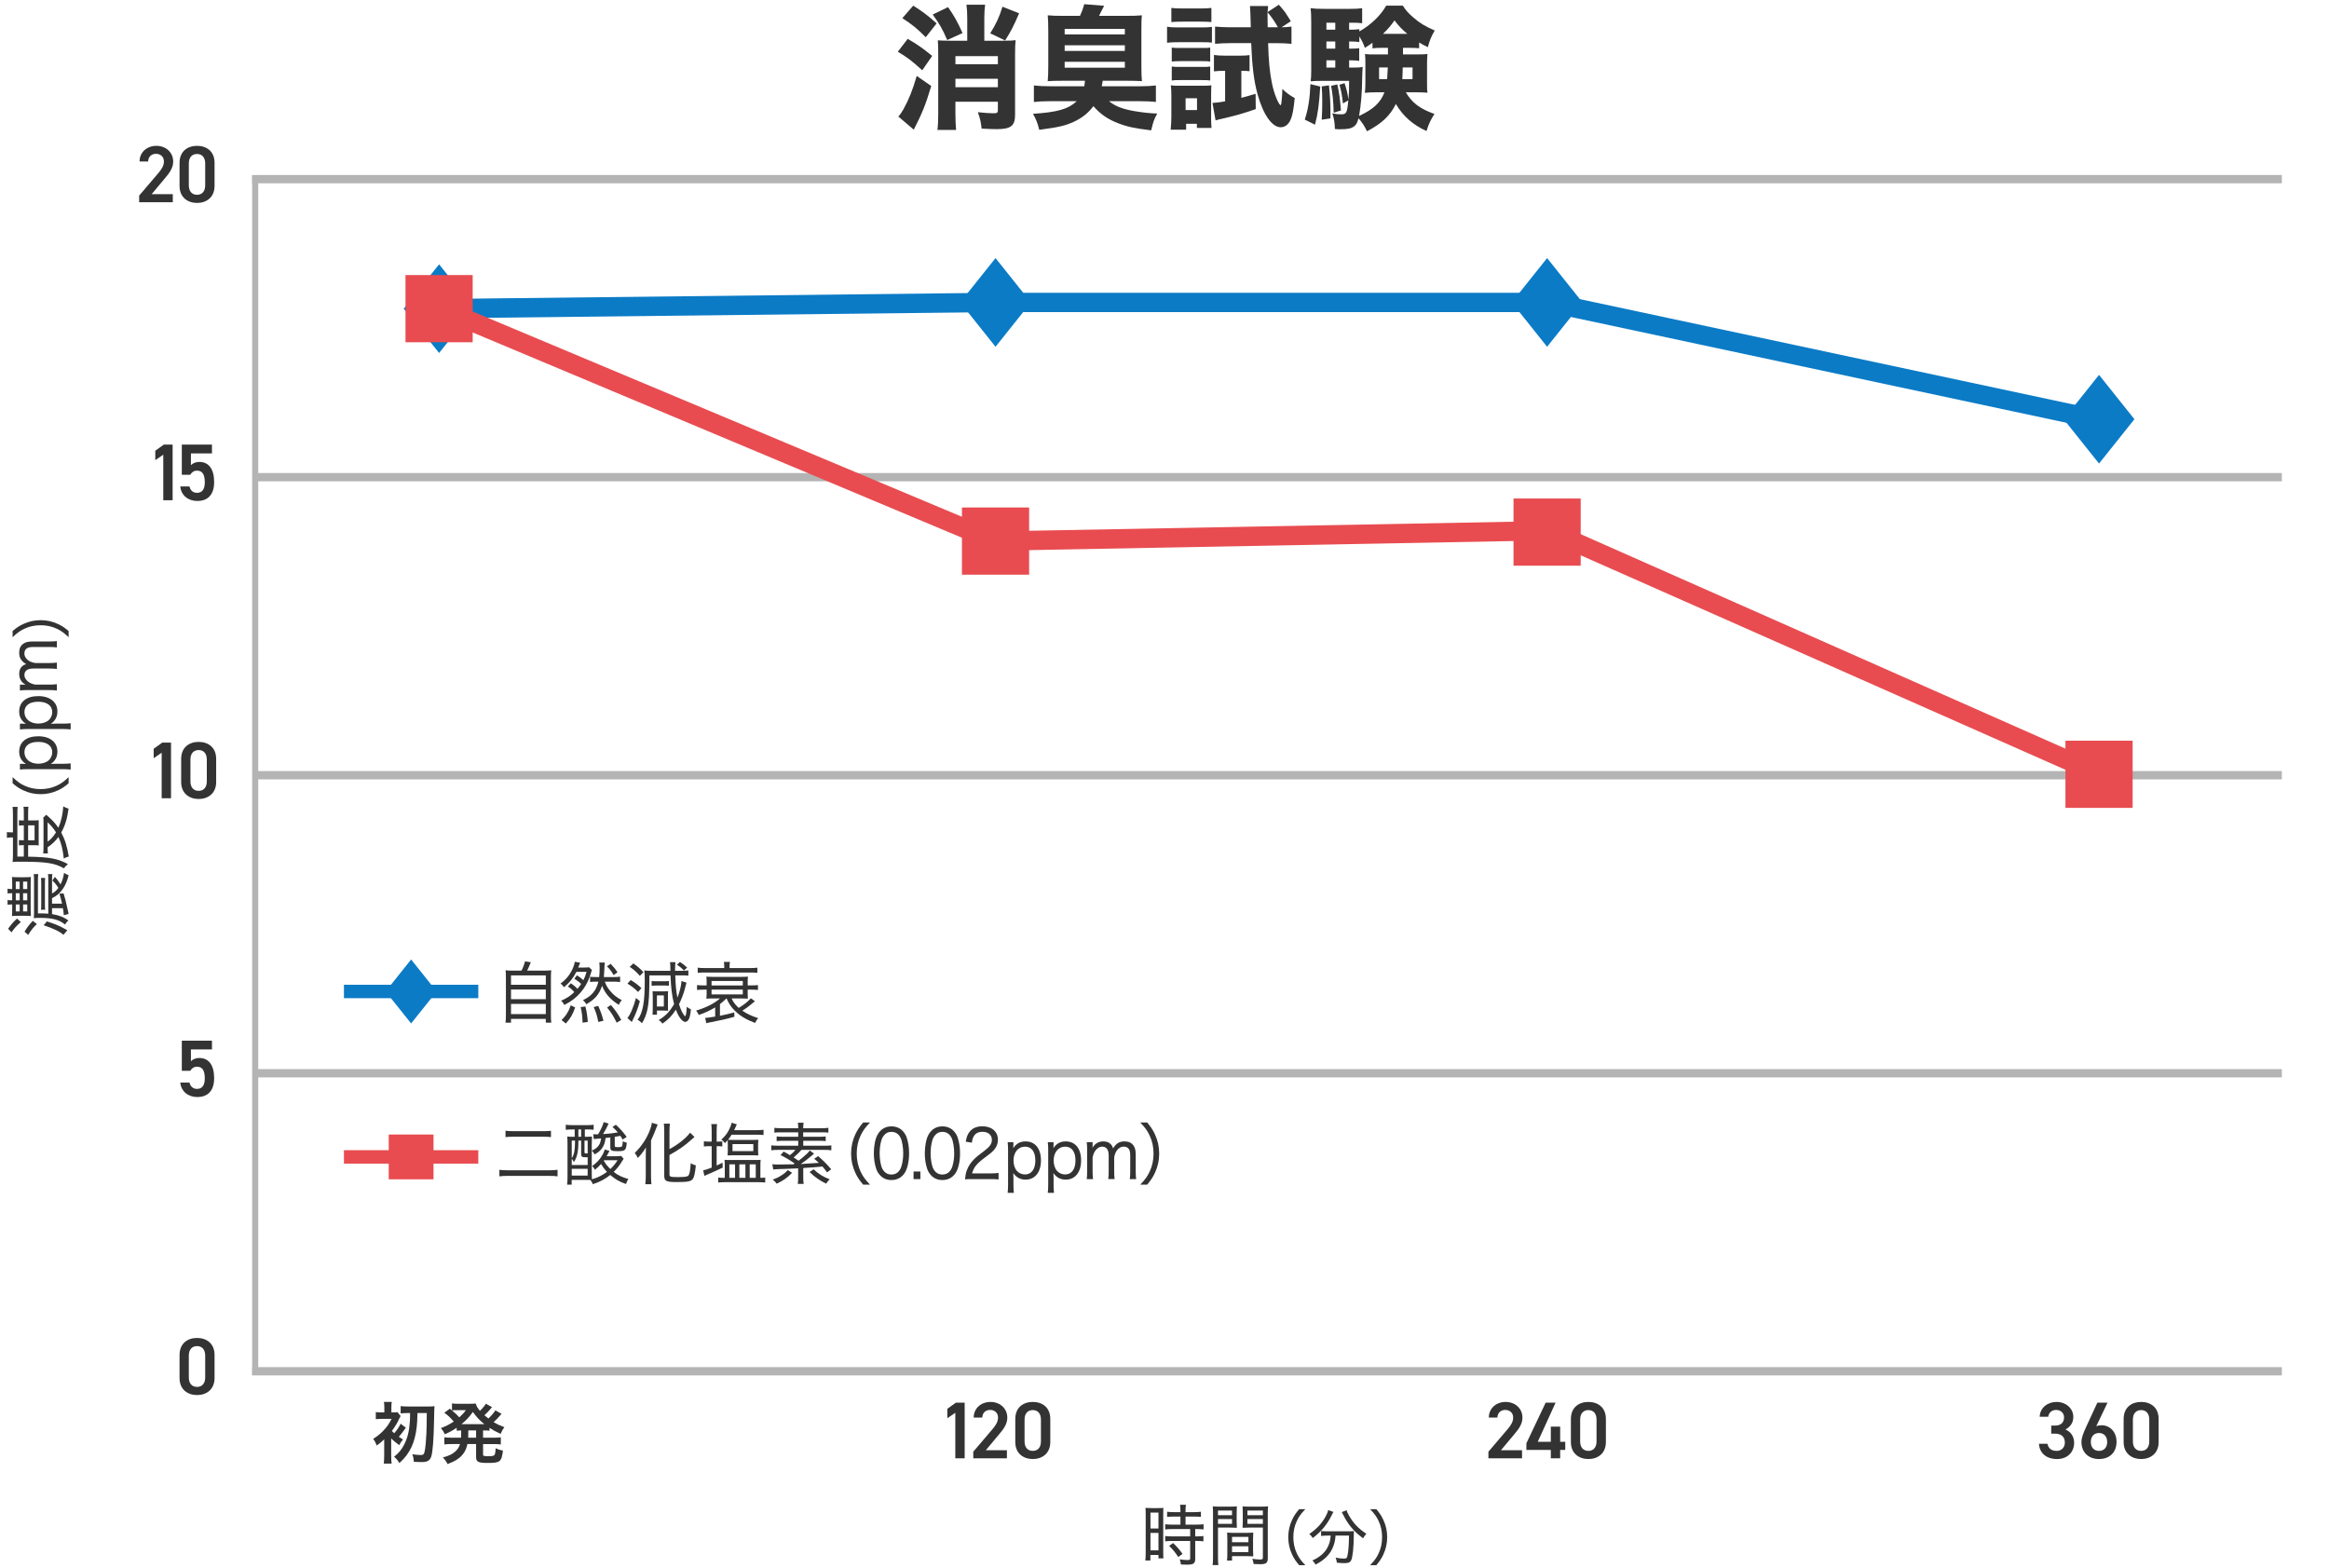 <svg xmlns="http://www.w3.org/2000/svg" viewBox="0 0 520 350"><defs><style> .d, .e { stroke-width: 3px; } .d, .e, .f, .g, .h, .i, .j, .k { fill: none; stroke-miterlimit: 10; } .d, .j { stroke: #e84c50; } .e, .k { stroke: #0b7bc6; } .l { fill: #fff; } .m { fill: #e84c50; } .n { fill: #333; } .o { fill: #0b7bc6; } .f { stroke-width: 1.851px; } .f, .g, .h, .i { stroke: #b5b4b4; } .g { stroke-width: 1.851px; } .h { stroke-width: 1.849px; } .i { stroke-width: 1.364px; } .j, .k { stroke-width: 4.314px; } </style></defs><g data-name="レイヤー 4" id="b"><rect height="350" width="520" class="l"/></g><g data-name="レイヤー 5" id="c"><line y2="306.145" x2="509.476" y1="306.145" x1="56.311" class="f"/><line y2="239.609" x2="509.476" y1="239.609" x1="56.978" class="h"/><line y2="173.071" x2="509.476" y1="173.071" x1="56.978" class="h"/><line y2="106.533" x2="509.476" y1="106.533" x1="56.978" class="h"/><line y2="39.996" x2="509.476" y1="39.996" x1="56.311" class="g"/><line y2="39.14" x2="56.978" y1="306.984" x1="56.978" class="i"/><g><path d="m202.67,8.67c2.16,1.26,3.27,2.04,5.46,3.81l-2.22,3.21c-2.34-2.13-3.42-2.94-5.46-4.14l2.22-2.88Zm5.25,10.53c-1.23,4.08-1.95,5.94-3.9,9.75l-3.449-2.94c.45-.48.75-.93,1.14-1.62,1.23-2.22,2.04-4.26,2.97-7.44l3.24,2.25Zm-4.02-17.939c2.13,1.35,3.149,2.1,5.22,3.96l-2.431,3.09c-1.859-1.89-3.09-2.88-5.22-4.26l2.431-2.79Zm7.77.33c1.38,1.95,2.13,3.33,3.239,5.79l-3.42,1.56c-1.109-2.55-1.68-3.54-3.239-5.7l3.42-1.65Zm4.29,2.49c0-1.29-.061-2.16-.181-3.03h4.17c-.12.87-.18,1.74-.18,3v5.04h4.17c1.56,0,2.159-.03,2.819-.12-.09.72-.12,1.71-.12,3.24v13.439c0,2.43-.93,3.18-4.05,3.18-.779,0-1.859-.03-3.42-.12-.149-1.41-.329-2.22-.84-3.66,1.351.15,2.73.24,3.42.24.87,0,1.05-.12,1.05-.66v-1.92h-9.479v2.73c0,1.38.061,2.58.15,3.57h-4.17c.12-.9.18-1.98.18-3.54v-13.529c0-1.44-.029-2.25-.09-2.94.72.06,1.38.09,2.79.09h3.78v-5.01Zm6.839,8.459h-9.479v1.8h9.479v-1.8Zm-9.479,6.93h9.479v-1.89h-9.479v1.89Zm14.22-16.5c-1.23,2.85-1.83,4.02-3.12,6.06l-3.33-1.59c1.38-2.22,2.07-3.75,2.73-5.939l3.72,1.47Z" class="n"/><path d="m237.2,18.03c-1.62,0-2.4.03-3.271.09.09-1.02.12-1.89.12-3.51v-7.649c0-1.65-.03-2.52-.12-3.54.99.09,1.95.12,3.66.12h3.54c.479-1.05.66-1.53.96-2.61l4.439.36-.33.63q-.06.12-.479.93-.18.39-.33.69h5.85c1.74,0,2.7-.03,3.72-.12-.119.99-.119,1.8-.119,3.54v7.649c0,1.68.029,2.55.119,3.51-.869-.06-1.739-.09-3.329-.09h-5.431c-.06.42-.06.48-.21,1.23h8.311c1.71,0,2.789-.06,3.779-.18v3.69c-.899-.12-2.189-.18-3.779-.18h-6.69c1.38,1.11,2.88,1.71,5.49,2.19,1.68.3,3.779.54,5.279.57-.75,1.38-.87,1.74-1.35,3.75-3.75-.45-5.399-.81-7.47-1.62-2.25-.87-3.93-2.04-5.43-3.78-1.141,1.53-2.55,2.64-4.351,3.479-1.979.9-3.419,1.23-7.739,1.8-.36-1.47-.75-2.46-1.41-3.57,5.49-.36,7.89-1.05,9.78-2.82h-5.851c-1.59,0-2.729.06-3.72.18v-3.69c.99.12,2.16.18,3.72.18h7.53c.09-.48.09-.69.149-1.23h-5.039Zm.51-10.35h13.439v-1.23h-13.439v1.23Zm0,3.69h13.439v-1.26h-13.439v1.26Zm0,3.75h13.439v-1.32h-13.439v1.32Z" class="n"/><path d="m260.57,5.971c.72.12,1.29.15,2.43.15h5.16c1.229,0,1.74-.03,2.43-.12v3.51c-.72-.09-1.05-.09-2.31-.09h-5.28c-1.08,0-1.649.03-2.43.12v-3.57Zm.81,22.979c.091-.96.15-1.98.15-2.94v-4.68c0-.96-.03-1.5-.12-2.28.69.09,1.05.09,2.28.09h4.829c1.051,0,1.471-.03,1.95-.09-.03.54-.06.99-.06,2.07v5.46c0,.78.029,1.23.09,1.979h-3.27v-.93h-2.4v1.32h-3.45Zm.15-27.179c.78.09,1.32.12,2.55.12h3.84c1.23,0,1.771-.03,2.55-.12v3.15c-.66-.06-1.439-.09-2.55-.09h-3.84c-1.109,0-1.74.03-2.55.09V1.771Zm.09,8.85c.66.09.87.09,1.83.09h4.979c.99,0,1.29,0,1.771-.09v3.12c-.601-.09-.87-.09-1.771-.09h-4.979c-.93,0-1.29.03-1.83.09v-3.12Zm0,4.23c.66.09.87.09,1.83.09h4.979c.96,0,1.23,0,1.771-.09v3.12c-.601-.09-.87-.09-1.83-.09h-4.95c-.93,0-1.14,0-1.8.09v-3.12Zm3.09,9.719h2.55v-2.64h-2.55v2.64Zm8.61-8.759c-.841,0-1.591.03-2.28.12v-3.66c.81.12,1.5.15,2.46.15h3.479c.811,0,1.44-.03,2.01-.12v3.6c-.51-.06-.989-.09-1.59-.09h-.239v6.029c.959-.24,1.56-.42,3.18-.9l.029,3.42c-2.999,1.02-4.199,1.38-7.439,2.13-.689.15-1.05.24-1.529.39l-.69-3.9c.75-.03,1.41-.12,2.82-.36v-6.81h-.21Zm12.809-9.72c1.021-.03,1.53-.06,2.221-.15v3.84c-1.021-.09-2.16-.15-3.36-.15h-1.859c.119,4.05.359,6.48.84,8.88.3,1.47.63,2.52,1.14,3.72.21.48.54,1.08.689,1.17.03.03.061.06.061.06q.03.03.06.03c.061,0,.12-.15.181-.54.12-1.05.21-2.13.21-3.09.87.84,1.59,1.38,2.76,2.04-.271,2.7-.51,3.96-.96,4.92-.48,1.02-1.26,1.59-2.16,1.59-1.95,0-3.93-2.82-5.189-7.41-.811-2.97-1.2-6.149-1.41-11.37h-4.74c-1.14,0-2.31.06-3.329.15v-3.84c1.02.09,2.1.15,3.39.15h4.59q-.09-3.9-.18-4.74h4.05c-.061.45-.091.81-.12,1.35l2.52-1.65c.93,1.08,1.2,1.41,1.5,1.83.09.15.3.51.63.99.12.18.3.48.54.87l-2.07,1.35Zm-.81,0c-.6-1.11-1.44-2.34-2.31-3.36v1.17c0,.3,0,.84.029,2.19h2.28Z" class="n"/><path d="m294.771,19.32c-.24,3.9-.51,6.03-1.17,8.52l-2.28-1.14c.75-2.25,1.141-4.74,1.26-7.919l2.19.54Zm18.479-7.17h3.06c1.32,0,1.77-.03,2.399-.09-.06.66-.09,1.38-.09,2.19v4.23c0,1.26,0,1.62.09,2.22-.869-.06-1.499-.09-2.34-.09h-2.489c1.38,2.34,3.149,3.689,6.39,4.83-.811,1.26-1.29,2.25-1.771,3.81-3.06-1.38-5.249-3.33-6.839-6.03-1.32,2.64-3.12,4.35-6.45,6.089-.54-1.14-1.05-1.92-1.89-2.91-.3,1.05-.51,1.47-1.021,1.83-.63.48-1.409.63-3.149.63-.33,0-.57,0-1.11-.06-.029-1.44-.18-2.31-.569-3.48.779.15,1.319.21,1.92.21,1.229,0,1.38-.27,1.649-3.12l-1.2.69c-.18-1.74-.39-2.82-.779-4.17l1.14-.36c.54,1.68.63,2.07.87,3.69.12-1.44.149-2.25.149-4.2h-6.149c-1.02,0-1.8.03-2.43.09.09-.66.12-1.47.12-2.49V5.041c0-1.56-.03-2.28-.15-3.21,1.021.12,1.71.15,3.18.15h5.43c1.471,0,1.98-.03,2.91-.15v3.36c-.66-.09-1.229-.12-2.189-.12h-.721v1.56h.48c.689,0,1.17-.03,1.8-.12v.51c2.55-1.44,4.77-3.57,6-5.76h3.72c.63,1.02,1.229,1.71,2.34,2.64,1.44,1.26,2.52,1.92,4.77,2.91-.779,1.32-1.17,2.31-1.529,3.72-.99-.48-1.32-.66-1.95-1.05v1.29c-.69-.06-1.26-.09-2.01-.09h-1.59v1.47Zm-16.529,6.9c.239,2.28.33,3.9.33,5.88v1.5l-1.95.3c.09-1.65.12-2.37.12-4.11,0-1.47-.03-1.98-.12-3.33l1.62-.24Zm1.409-13.979h-1.979v1.56h1.979v-1.56Zm0,4.2h-1.979v1.59h1.979v-1.59Zm-1.979,4.2v1.62h1.979v-1.62h-1.979Zm2.43,5.37c.42,1.83.63,3.33.811,5.82l-1.62.51c-.061-2.61-.21-3.96-.57-6l1.38-.33Zm9.72-8.16c-.75,0-1.29.03-1.86.12v-1.26c-.569.42-.869.63-1.709,1.14-.33-.99-.631-1.56-1.23-2.55v1.26c-.57-.09-1.11-.12-1.8-.12h-.48v1.59h.421c.84,0,1.229-.03,1.829-.09v2.82c-.6-.09-1.199-.12-1.829-.12h-.421v1.62h.78c1.17,0,1.65-.03,2.25-.15-.06.57-.09,1.35-.12,2.73-.03,3.09-.27,5.82-.689,8.22,3.239-1.53,4.739-2.91,5.669-5.28h-1.979c-.99,0-1.56.03-2.399.12.09-.75.119-1.23.119-2.25v-4.23c0-1.08,0-1.41-.09-2.19.66.09,1.11.09,2.4.09h2.729v-1.47h-1.59Zm-.39,4.38v2.61h1.8c.06-.84.09-1.44.149-2.61h-1.949Zm6.3-7.5c-1.23-1.05-1.8-1.62-2.851-3-.96,1.32-1.409,1.86-2.579,3h5.43Zm-1.021,7.5c-.029,1.17-.029,1.47-.09,2.61h2.28v-2.61h-2.19Z" class="n"/></g><g><path d="m43.995,311.456c-2.07,0-3.907-1.225-3.907-3.799v-5.132c0-2.646,1.837-3.817,3.907-3.817s3.907,1.171,3.907,3.799v5.15c0,2.574-1.836,3.799-3.907,3.799Zm0-10.93c-1.134,0-1.836.774-1.836,2.107v4.897c0,1.332.702,2.106,1.836,2.106,1.117,0,1.819-.774,1.819-2.106v-4.897c0-1.333-.702-2.107-1.819-2.107Z" class="n"/><path d="m42.483,239.067h-1.891v-6.734h6.733v1.963h-4.699v2.629c.378-.379.954-.721,1.909-.721,2.07,0,3.276,1.603,3.276,4.483,0,2.719-1.296,4.231-3.781,4.231-2.017,0-3.601-1.261-3.781-3.241h2.053c.217.9.793,1.423,1.692,1.423,1.062,0,1.729-.702,1.729-2.341,0-1.711-.504-2.611-1.729-2.611-.738,0-1.206.396-1.512.919Z" class="n"/><g><path d="m38.184,178.219h-2.089v-10.173l-1.783,1.225v-2.107l1.909-1.368h1.963v12.424Z" class="n"/><path d="m44.356,178.381c-2.07,0-3.907-1.225-3.907-3.799v-5.132c0-2.646,1.837-3.817,3.907-3.817s3.907,1.171,3.907,3.799v5.15c0,2.574-1.837,3.799-3.907,3.799Zm0-10.93c-1.135,0-1.837.774-1.837,2.107v4.897c0,1.332.702,2.106,1.837,2.106,1.116,0,1.818-.774,1.818-2.106v-4.897c0-1.333-.702-2.107-1.818-2.107Z" class="n"/></g><g><path d="m38.543,111.681h-2.089v-10.173l-1.782,1.225v-2.107l1.908-1.368h1.963v12.424Z" class="n"/><path d="m42.484,105.992h-1.891v-6.734h6.733v1.963h-4.699v2.629c.378-.379.954-.721,1.909-.721,2.07,0,3.276,1.603,3.276,4.483,0,2.719-1.296,4.231-3.781,4.231-2.017,0-3.601-1.261-3.781-3.241h2.053c.217.9.793,1.423,1.692,1.423,1.062,0,1.729-.702,1.729-2.341,0-1.711-.504-2.611-1.729-2.611-.738,0-1.206.396-1.512.919Z" class="n"/></g><g><path d="m38.579,45.144h-7.508v-1.477l4.268-5.006c.81-.936,1.26-1.746,1.26-2.61,0-1.134-.846-1.71-1.765-1.71-.972,0-1.71.594-1.765,1.71h-1.908c0-2.106,1.692-3.493,3.745-3.493,2.125,0,3.764,1.44,3.764,3.529,0,1.566-1.081,2.791-1.873,3.745l-2.935,3.511h4.717v1.801Z" class="n"/><path d="m43.996,45.306c-2.07,0-3.907-1.225-3.907-3.799v-5.132c0-2.646,1.837-3.817,3.907-3.817s3.907,1.171,3.907,3.799v5.15c0,2.574-1.837,3.799-3.907,3.799Zm0-10.93c-1.135,0-1.837.774-1.837,2.107v4.897c0,1.332.702,2.106,1.837,2.106,1.116,0,1.818-.774,1.818-2.106v-4.897c0-1.333-.702-2.107-1.818-2.107Z" class="n"/></g></g><g><line y2="221.35" x2="106.792" y1="221.35" x1="76.792" class="e"/><g><path d="m116.434,216.698c.375-.72.585-1.29.78-2.069l1.305.194c-.33.825-.54,1.32-.825,1.875h3.57c.84,0,1.29-.015,1.814-.075-.06.495-.075.931-.075,1.86v8.1c0,.885.016,1.29.091,1.725h-1.23v-.84h-7.77v.84h-1.229c.06-.435.09-.915.09-1.739v-8.085c0-.9-.016-1.335-.075-1.86.51.061.96.075,1.785.075h1.77Zm-2.34,3.165h7.77v-2.1h-7.77v2.1Zm0,3.21h7.77v-2.16h-7.77v2.16Zm0,3.33h7.77v-2.28h-7.77v2.28Z" class="n"/><path d="m127.459,219.519c.585.39,1.064.795,1.47,1.245.33-.375.51-.631.825-1.096-.45-.449-.885-.779-1.515-1.14l.569-.78c.646.391,1.021.676,1.44,1.08.314-.615.465-.99.72-1.859h-2.28c-.675,1.35-1.529,2.415-2.76,3.435-.27-.375-.465-.585-.779-.825,1.199-.854,2.069-1.92,2.685-3.255.285-.645.42-1.05.495-1.604l1.215.21c-.061.12-.09.165-.135.285q-.045.149-.12.33c-.016.029-.061.135-.12.284,0,.045-.03.105-.061.181h1.306c.449,0,.81-.016,1.125-.061l.614.585c-.39,1.41-.795,2.415-1.335,3.375-.675,1.2-1.635,2.295-2.744,3.165-.676.51-1.11.78-2.07,1.29-.24-.45-.36-.615-.72-.945,1.35-.615,2.01-1.05,2.939-1.92-.404-.495-.87-.899-1.439-1.26l.675-.72Zm-2.085,8.204c.63-.614.885-.944,1.274-1.56.36-.585.525-.93.78-1.725l.99.479c-.57,1.62-1.035,2.415-2.085,3.585l-.96-.78Zm4.694.585c-.029-1.364-.149-2.31-.42-3.465l1.051-.149c.314,1.29.42,1.979.539,3.465l-1.17.149Zm4.965-9.149c.346.9.646,1.41,1.186,2.055.75.9,1.5,1.5,2.609,2.07-.33.375-.449.57-.66,1.05-1.859-1.14-3.119-2.564-3.734-4.26-.675,1.95-1.59,3.03-3.524,4.125-.226-.375-.421-.615-.75-.915,1.935-.915,2.954-2.13,3.449-4.125h-.45c-.645,0-.944.015-1.409.075v-1.17c.33.045.779.075,1.409.075h.615c.09-.705.105-1.17.105-2.13,0-.405-.03-.78-.075-1.11h1.229q-.06.33-.119,1.815c-.016.569-.046.93-.091,1.425h2.13c.615,0,1.096-.03,1.5-.09v1.199c-.42-.06-.87-.09-1.47-.09h-1.95Zm-1.454,9c-.226-1.275-.511-2.205-1.021-3.33l1.005-.255c.54,1.185.84,2.024,1.17,3.314l-1.154.271Zm2.774-12.975c.735.765,1.05,1.17,1.515,1.89l-.87.63c-.465-.854-.75-1.229-1.484-1.979l.84-.54Zm1.335,13.14c-.735-1.5-1.185-2.22-2.145-3.391l.869-.555c1.141,1.365,1.591,2.025,2.295,3.33l-1.02.615Z" class="n"/><path d="m142.864,223.523c-.495,1.77-.886,2.774-1.65,4.319-.09.181-.09.195-.15.315l-.989-.885c.6-.631,1.38-2.431,1.92-4.471l.87.721Zm-2.04-4.726c.989.601,1.59,1.051,2.385,1.801l-.735.869c-.885-.869-1.41-1.274-2.385-1.874l.735-.796Zm.585-3.704c.93.645,1.455,1.095,2.25,1.949l-.795.825c-.766-.885-1.365-1.41-2.266-2.01l.811-.765Zm11.864,4.29c-.03.119-.045.149-.075.284-.015.045-.045.165-.09.315q-.06.21-.225.885c-.255.975-.735,2.22-1.275,3.33.21.72.436,1.274.705,1.8.27.495.555.87.66.87.165,0,.3-.795.359-2.1.36.284.495.375.931.569-.105,1.11-.24,1.726-.45,2.16-.21.42-.495.645-.81.645-.66,0-1.485-1.064-2.101-2.729-.854,1.365-1.725,2.25-3,3.12-.284-.405-.39-.495-.84-.795,1.545-.931,2.37-1.785,3.45-3.54-.48-1.785-.69-3.555-.811-6.435h-4.709c0,4.215-.105,6.029-.436,7.59-.27,1.215-.66,2.204-1.229,3.09-.346-.391-.525-.525-.96-.766,1.17-1.62,1.59-3.899,1.59-8.744,0-1.26-.016-1.681-.105-2.295.36.075.811.104,1.771.104h4.064c-.03-1.395-.03-1.574-.09-1.935h1.215q-.015.12-.045.375c-.015.104-.045.854-.045,1.064v.495h1.35c.9,0,1.2-.015,1.62-.09v1.17c-.51-.045-.75-.06-1.604-.06h-1.32c.09,2.43.18,3.404.479,4.979.511-1.29.886-2.835.9-3.72l1.125.36Zm-7.785-.375c.256.045.511.06.945.06h1.95c.45,0,.75-.015.975-.06v1.064c-.18-.03-.54-.045-.96-.045h-1.979c-.42,0-.72.015-.931.045v-1.064Zm.195,7.529c.03-.285.061-.87.061-1.59v-2.595q-.016-.855-.045-1.065c.194.03.555.045,1.079.045h1.426c.359,0,.72-.015.975-.045-.03.15-.045.495-.045.9v2.46c0,.585.015.779.045,1.005-.345-.03-.63-.045-1.035-.045h-1.47v.93h-.99Zm.99-1.83h1.545v-2.475h-1.545v2.475Zm6.029-8.024c-.569-.601-.915-.885-1.56-1.29l.66-.63c.75.479.975.66,1.62,1.26l-.721.66Z" class="n"/><path d="m162.185,222.908c-.585.57-.915.854-1.44,1.26v2.61c1.35-.271,1.92-.405,3.195-.75l.029.975c-1.829.51-3.09.795-5.31,1.215-.51.09-.675.135-.96.226l-.255-1.186q.405-.015,2.235-.3v-2.055c-1.17.705-2.235,1.2-3.66,1.694-.18-.404-.3-.614-.6-.975,2.34-.705,4.064-1.59,5.34-2.715h-1.681c-.66,0-.989.015-1.364.06.045-.449.06-.779.06-1.305v-.72h-.585c-.75,0-1.11.03-1.56.075v-1.096c.449.061.84.075,1.574.075h.57v-.6c0-.601-.015-.915-.06-1.365.449.045.84.061,1.409.061h6.42c.601,0,1.005-.016,1.455-.061-.045.345-.06.795-.06,1.365v.6h.75c.72,0,1.109-.015,1.545-.075v1.096c-.436-.045-.855-.075-1.545-.075h-.75v.72c0,.615.015.84.045,1.29-.436-.03-.84-.045-1.396-.045h-2.234c.375.825.824,1.439,1.59,2.115,1.26-.78,2.01-1.38,2.699-2.146l.915.66c-1.515,1.26-1.755,1.44-2.819,2.1,1.064.721,2.145,1.23,3.54,1.665-.301.36-.48.63-.69,1.08-2.069-.795-3.404-1.604-4.575-2.79-.81-.824-1.305-1.56-1.784-2.685h-.045Zm-.48-7.17c0-.375-.015-.585-.09-.99h1.365c-.061.301-.09.601-.09.976v.405h4.619c.66,0,1.17-.03,1.59-.091v1.155c-.495-.06-.885-.075-1.56-.075h-10.154c-.66,0-1.096.016-1.605.075v-1.155c.436.061.96.091,1.62.091h4.305v-.391Zm4.14,3.271h-6.975v1.005h6.975v-1.005Zm-6.975,1.935v1.064h6.975v-1.064h-6.975Z" class="n"/></g><polygon points="91.792 228.492 86.093 221.35 91.792 214.207 97.492 221.35 91.792 228.492" class="o"/></g><g><line y2="258.287" x2="106.792" y1="258.287" x1="76.792" class="d"/><rect height="10" width="10" y="253.287" x="86.792" class="m"/><g><path d="m124.488,262.625c-.57-.075-1.155-.105-2.04-.105h-8.88c-.869,0-1.484.03-2.069.105v-1.455c.585.075,1.05.105,2.055.105h8.864c.99,0,1.455-.03,2.07-.105v1.455Zm-11.624-10.185c.524.075,1.109.105,1.965.105h6.194c1.005,0,1.47-.016,1.995-.091v1.41c-.615-.075-1.05-.09-1.995-.09h-6.18c-.9,0-1.47.03-1.979.09v-1.425Z" class="n"/><path d="m139.248,258.695c-.12.18-.18.27-.39.6-.51.87-1.08,1.59-1.845,2.34,1.035.795,1.935,1.215,3.27,1.575-.24.39-.375.705-.51,1.125-1.41-.48-2.4-1.05-3.525-2.01-1.154.915-2.234,1.5-3.885,2.055-.135-.375-.284-.615-.569-.96-.48-.015-.66-.015-.915-.015h-3.24v1.08h-1.02c.06-.42.09-1.065.09-1.785v-7.274c0-.676-.015-1.155-.061-1.695.315.045.615.06,1.216.06h.449v-1.635h-.51c-.57,0-1.035.03-1.484.075v-1.125c.404.06.854.09,1.484.09h3.3c.615,0,1.005-.03,1.44-.09v1.125c-.45-.06-.84-.075-1.425-.075h-.54v1.635h.39c.525,0,.899-.015,1.2-.045q-.03.45-.045,1.65v6.675c0,.435.015.854.029,1.215,1.17-.315,2.355-.9,3.36-1.65-.555-.6-.855-1.005-1.32-1.77-.435.495-.66.72-1.35,1.29-.195-.36-.345-.556-.63-.825,1.02-.735,1.68-1.439,2.205-2.34.27-.45.404-.735.614-1.365l1.05.33c-.314.615-.435.84-.645,1.186h2.22c.42,0,.78-.03,1.035-.075l.555.63Zm-11.594,1.395h3.555v-1.725h-.301c-1.02,0-1.154-.09-1.154-.81v-2.91h-.615v.21c0,2.22-.27,3.479-1.005,4.59-.195-.375-.255-.48-.479-.75v1.395Zm0-1.515c.555-.825.72-1.71.734-3.735v-.194h-.734v3.93Zm0,3.885h3.555v-1.515h-3.555v1.515Zm1.484-8.67h.615v-1.635h-.615v1.635Zm1.365,3.405c0,.285.045.314.479.314.045,0,.12,0,.226-.015v-2.85h-.705v2.55Zm5.76-3.255c-.436.06-.795.09-1.05.12-.12.84-.21,1.2-.45,1.694-.39.841-.885,1.335-1.98,1.98-.045-.061-.09-.12-.104-.165-.255-.39-.285-.42-.54-.69.825-.375,1.245-.705,1.59-1.229.24-.36.375-.765.48-1.5q-1.261.104-1.636.15l-.119-1.08c.284.015.51.029.749.029.016,0,.165,0,.346-.015.63-1.08,1.005-1.875,1.245-2.729l1.095.345c-.465.99-.72,1.484-1.245,2.34,1.41-.09,2.175-.18,3.3-.375-.36-.435-.585-.66-1.2-1.229l.766-.48c1.064,1.005,1.515,1.5,2.414,2.715l-.885.585c-.239-.405-.33-.525-.524-.825-.705.136-.84.165-1.26.226v1.994c0,.256.104.301.72.301.569,0,.81-.061.899-.21.09-.136.15-.525.181-1.11.465.225.54.255.885.33-.15,1.725-.33,1.89-2.04,1.89-1.395,0-1.635-.135-1.635-.854v-2.205Zm-1.455,5.175c.36.675.78,1.2,1.47,1.875.69-.66,1.08-1.125,1.605-1.965h-3.016l-.06.09Z" class="n"/><path d="m144.184,257.945c0-.735,0-1.005.03-1.785-.42.75-.99,1.485-1.8,2.37-.195-.42-.42-.795-.69-1.125,1.516-1.515,2.565-3.06,3.315-4.935.314-.811.42-1.2.495-1.8l1.305.375q-.09.194-.33.84c-.255.689-.54,1.38-1.155,2.744v7.905c0,.585.03,1.245.09,1.845h-1.364c.075-.615.104-1.185.104-1.875v-4.56Zm5.295,4.274c0,.495.226.57,1.83.57,1.635,0,2.205-.09,2.415-.36.255-.33.39-1.08.495-2.729.479.27.765.39,1.14.479-.165,1.726-.359,2.625-.705,3.061-.405.524-1.14.66-3.495.66-2.444,0-2.85-.21-2.85-1.44v-9.93c0-.66-.045-1.274-.09-1.665h1.35c-.06.42-.09.99-.09,1.665v4.005c.855-.435,1.771-1.035,2.61-1.695.944-.765,1.484-1.289,1.994-1.965l.976.96q-.18.15-.84.735c-1.29,1.185-2.79,2.22-4.74,3.285v4.364Z" class="n"/><path d="m158.899,252.605c0-.69-.03-1.215-.09-1.65h1.29c-.061.45-.09.915-.09,1.665v2.25h.194c.525,0,.75-.015,1.065-.045v1.125c-.45-.045-.675-.06-1.05-.06h-.21v4.319c.449-.195.675-.314,1.319-.63l.03,1.095c-1.125.54-2.085.976-3.465,1.561-.271.104-.45.194-.615.284l-.285-1.229c.375-.06.855-.225,1.905-.615v-4.784h-.615c-.42,0-.734.015-1.125.074v-1.17c.391.061.69.075,1.155.075h.585v-2.265Zm11.069,10.35c.36,0,.615-.015.885-.061v1.11c-.42-.045-.914-.075-1.5-.075h-7.529c-.6,0-1.064.03-1.47.075v-1.11c.285.046.57.061,1.035.061h.435v-2.445c0-.795-.015-1.08-.06-1.574.435.045.614.045,1.5.045h5.039c.915,0,1.08,0,1.53-.045-.045.39-.06.765-.06,1.56v2.46h.194Zm-7.47-7.575c0-.3-.015-.63-.029-.824-.181.21-.285.33-.615.659-.21-.314-.45-.555-.795-.795.779-.704,1.305-1.364,1.725-2.22.3-.585.48-1.08.555-1.545l1.17.36c-.074.165-.135.285-.27.615-.18.375-.21.449-.33.689h4.965c.705,0,1.17-.03,1.604-.09v1.17c-.42-.045-.914-.075-1.59-.075h-5.534c-.271.436-.556.84-.811,1.141.24.015.615.029,1.08.029h4.485c.585,0,.885-.015,1.199-.045-.029.271-.045.555-.045.93v1.636c0,.42.016.659.045.944-.329-.029-.6-.045-1.109-.045h-4.575c-.54,0-.795.016-1.17.045.03-.285.045-.585.045-.93v-1.65Zm.346,7.575h1.274v-3.015h-1.274v3.015Zm.704-5.97h4.65v-1.56h-4.65v1.56Zm1.53,5.97h1.35v-3.015h-1.35v3.015Zm2.31,0h1.351v-3.015h-1.351v3.015Z" class="n"/><path d="m172.444,259.91c.36.06.69.075,1.14.075.796,0,2.971-.03,3.556-.045.074-.061.18-.105.284-.181-1.034-.734-2.01-1.319-3.149-1.875l.69-.795c.689.375.914.495,1.409.811.585-.48.855-.75,1.23-1.186h-3.81c-.66,0-1.141.03-1.591.091v-1.096c.33.045.766.075,1.5.075h4.516v-1.095h-3.42c-.525,0-.915.015-1.396.075v-1.05c.42.06.825.074,1.396.074h3.42v-.989h-3.811c-.75,0-1.095.015-1.515.074v-1.079c.42.06.9.09,1.604.09h3.721c0-.675-.016-.886-.075-1.23h1.29c-.075.36-.105.601-.105,1.23h4.02c.69,0,1.186-.03,1.605-.09v1.079c-.39-.06-.795-.074-1.515-.074h-4.11v.989h3.645c.585,0,.96-.015,1.38-.074v1.05c-.449-.061-.84-.075-1.38-.075h-3.63v1.095h4.771c.734,0,1.154-.015,1.5-.075v1.096c-.45-.061-.945-.091-1.59-.091h-5.085c-.405.48-1.141,1.2-1.74,1.695.555.36.646.42,1.095.735.66-.495,1.11-.855,1.86-1.561.225-.21.45-.465.645-.734l.96.705c-.165.135-.3.239-.524.449-.931.795-1.62,1.32-2.46,1.875q1.125-.045,4.064-.27c-.375-.345-.524-.48-1.05-.915l.885-.585c1.275,1.125,1.905,1.755,2.91,2.939l-.93.69c-.54-.735-.69-.93-1.021-1.305q-2.279.225-4.29.329v2.146c0,.66.03.99.105,1.41h-1.335c.075-.391.09-.705.09-1.41v-2.07c-1.155.061-2.91.135-4.635.181-.39.015-.615.029-.93.074l-.195-1.185Zm4.41,1.92c-1.035,1.095-1.995,1.77-3.45,2.43-.27-.39-.479-.6-.885-.915.854-.3,1.275-.495,1.89-.899.69-.436.976-.675,1.47-1.215l.976.6Zm4.814-.78c.54.525.855.78,1.62,1.275.6.375,1.02.585,1.95.96-.315.3-.556.615-.78.975-1.47-.72-2.58-1.5-3.705-2.595l.915-.615Z" class="n"/><path d="m192.724,264.485c-.885-1.051-1.29-1.665-1.74-2.625-.645-1.38-.96-2.79-.96-4.32s.315-2.939.96-4.319c.45-.96.855-1.575,1.74-2.625h1.529c-1.125,1.185-1.59,1.845-2.085,2.88-.6,1.26-.885,2.595-.885,4.064s.285,2.805.885,4.065c.495,1.034.96,1.694,2.085,2.88h-1.529Z" class="n"/><path d="m196.452,262.34c-.378-.42-.661-.899-.823-1.41-.352-1.05-.527-2.234-.527-3.449,0-1.605.311-3.226.797-4.095.676-1.261,1.756-1.92,3.146-1.92,1.04,0,1.944.39,2.579,1.109.378.42.662.915.824,1.41.351,1.05.526,2.22.526,3.479,0,1.801-.364,3.436-.959,4.365-.702,1.08-1.701,1.62-2.998,1.62-1.039,0-1.903-.375-2.565-1.11Zm.932-8.88c-.283.346-.486.721-.594,1.11-.257.87-.392,1.86-.392,2.925,0,1.35.256,2.79.621,3.465.459.84,1.134,1.26,2.012,1.26.648,0,1.216-.239,1.607-.689.283-.33.513-.735.635-1.186.27-.899.392-1.845.392-2.895,0-1.275-.243-2.715-.581-3.405-.432-.899-1.121-1.35-2.066-1.35-.688,0-1.215.24-1.634.765Z" class="n"/><path d="m205.497,261.545v1.695h-1.526v-1.695h1.526Z" class="n"/><path d="m207.832,262.34c-.378-.42-.662-.899-.823-1.41-.352-1.05-.527-2.234-.527-3.449,0-1.605.311-3.226.797-4.095.676-1.261,1.756-1.92,3.146-1.92,1.04,0,1.944.39,2.579,1.109.378.42.662.915.824,1.41.351,1.05.526,2.22.526,3.479,0,1.801-.364,3.436-.959,4.365-.702,1.08-1.701,1.62-2.998,1.62-1.039,0-1.903-.375-2.565-1.11Zm.932-8.88c-.283.346-.486.721-.594,1.11-.257.87-.392,1.86-.392,2.925,0,1.35.257,2.79.621,3.465.459.84,1.134,1.26,2.012,1.26.648,0,1.216-.239,1.607-.689.283-.33.513-.735.635-1.186.27-.899.392-1.845.392-2.895,0-1.275-.243-2.715-.581-3.405-.432-.899-1.121-1.35-2.066-1.35-.688,0-1.215.24-1.634.765Z" class="n"/><path d="m217.025,263.24c-.904,0-1.12.015-1.566.06.135-1.14.176-1.38.378-1.95.352-.989.919-1.845,1.783-2.685.445-.435.77-.689,2.106-1.694,1.283-.96,1.729-1.605,1.729-2.505,0-1.096-.824-1.785-2.106-1.785-.878,0-1.513.314-1.904.944-.243.391-.352.75-.459,1.485l-1.364-.225c.189-1.08.419-1.65.878-2.235.635-.795,1.594-1.2,2.836-1.2,2.106,0,3.471,1.186,3.471,3.016,0,.704-.229,1.409-.635,1.949-.433.601-.77.9-2.31,2.04-1.782,1.32-2.471,2.175-2.822,3.51h4.173c.716,0,1.27-.03,1.742-.104v1.455c-.581-.061-1.04-.075-1.77-.075h-4.159Z" class="n"/><path d="m224.977,266.314c.067-.6.095-1.095.095-1.77v-7.755c0-.765-.027-1.229-.095-1.8h1.283v.765c0,.181,0,.271-.027.585.648-1.02,1.54-1.515,2.741-1.515,2.147,0,3.443,1.605,3.443,4.26,0,2.61-1.337,4.275-3.416,4.275-1.175,0-2.08-.48-2.769-1.455.027.404.041.63.041,1.035v1.59c0,.765.026,1.229.094,1.784h-1.391Zm6.185-7.229c0-1.965-.837-3.09-2.309-3.09-1.526,0-2.566,1.275-2.566,3.105,0,.914.284,1.784.757,2.31.432.495,1.121.795,1.796.795,1.445,0,2.322-1.17,2.322-3.12Z" class="n"/><path d="m233.94,266.314c.067-.6.095-1.095.095-1.77v-7.755c0-.765-.027-1.229-.095-1.8h1.283v.765c0,.181,0,.271-.027.585.648-1.02,1.54-1.515,2.741-1.515,2.147,0,3.443,1.605,3.443,4.26,0,2.61-1.337,4.275-3.416,4.275-1.175,0-2.08-.48-2.769-1.455.027.404.041.63.041,1.035v1.59c0,.765.026,1.229.094,1.784h-1.391Zm6.185-7.229c0-1.965-.837-3.09-2.309-3.09-1.526,0-2.566,1.275-2.566,3.105,0,.914.284,1.784.757,2.31.432.495,1.121.795,1.796.795,1.445,0,2.322-1.17,2.322-3.12Z" class="n"/><path d="m242.635,263.24c.067-.57.095-1.021.095-1.771v-4.71c0-.824-.027-1.229-.095-1.77h1.31v.75c0,.045-.013.271-.013.315q-.014.135-.014.225c.486-.945,1.351-1.455,2.431-1.455.77,0,1.351.24,1.756.735.202.225.283.404.418.825.676-1.11,1.404-1.561,2.553-1.561.891,0,1.566.3,1.984.9.365.495.514,1.109.514,2.04v3.72c0,.779.027,1.215.095,1.755h-1.418c.081-.601.095-.945.095-1.771v-3.494c0-.915-.149-1.396-.554-1.71-.229-.181-.541-.271-.919-.271-.635,0-1.229.375-1.634,1.035-.243.39-.473,1.11-.473,1.485v2.97c0,.779.027,1.215.095,1.755h-1.418c.067-.54.095-.99.095-1.771v-3.494c0-1.306-.5-1.98-1.459-1.98-.607,0-1.242.42-1.661,1.095-.229.375-.473,1.125-.473,1.426v2.954c0,.735.027,1.155.095,1.771h-1.404Z" class="n"/><path d="m254.582,264.485c1.125-1.186,1.59-1.846,2.085-2.88.6-1.261.885-2.565.885-4.065s-.285-2.805-.885-4.064c-.495-1.035-.96-1.695-2.085-2.88h1.545c.87,1.05,1.275,1.665,1.725,2.625.646,1.38.96,2.774.96,4.319s-.314,2.94-.96,4.32c-.449.96-.854,1.574-1.725,2.625h-1.545Z" class="n"/></g></g><g><path d="m2.726,197.182c0-.66-.016-1.006-.061-1.396.375.045.705.06,1.275.06h1.635c.585,0,.945-.015,1.32-.06-.03.435-.045.75-.045,1.35v6.12c0,.494.015.855.045,1.26-.255-.045-.766-.061-1.306-.061h-1.635c-.569,0-.944.016-1.29.061.045-.404.061-.766.061-1.395v-1.2c-.51,0-.75.015-1.035.075v-1.065c.195.045.495.06.945.06h.09v-1.574h-.09c-.45,0-.75.015-.945.06v-1.065c.27.046.57.076,1.035.076v-1.305Zm-.915,10.169c.705-.99,1.125-1.485,1.995-2.28l.84.795c-.945.811-1.41,1.32-2.07,2.28l-.765-.795Zm2.58-8.864v-1.666h-.87v1.666h.87Zm0,2.504v-1.574h-.87v1.574h.87Zm-.87,2.49h.87v-1.56h-.87v1.56Zm2.564-4.994v-1.666h-.93v1.666h.93Zm0,2.504v-1.574h-.93v1.574h.93Zm-.93,2.49h.93v-1.56h-.93v1.56Zm.33,4.529c.585-.989.99-1.514,1.845-2.43l.9.721c-.78.734-1.306,1.38-1.936,2.414l-.81-.705Zm6.135-8.534c.585-.315.93-.614,1.41-1.26-.465-.735-.735-1.08-1.335-1.635l.569-.825c.511.585.841,1.02,1.245,1.68.391-.734.615-1.439.795-2.564.315.225.525.33,1.021.51-.315,1.305-.69,2.189-1.306,3.075-.659.975-1.364,1.575-2.399,2.055v1.229h2.234c-.149-.674-.255-1.109-.585-2.234l.931-.045c.39,1.32.479,1.635.795,3.09.18.855.24,1.08.33,1.484l-1.08.285c-.016-.359-.061-.81-.195-1.56h-2.43v1.319c1.5.226,2.67.676,3.675,1.44-.36.255-.525.465-.78.886-1.274-1.08-2.805-1.486-5.579-1.486-.646,0-1.021.016-1.396.061.045-.375.061-.675.061-1.32v-7.079c0-.75-.016-1.095-.075-1.44h1.02c-.06.391-.075.735-.075,1.426v7.35h.735c.51,0,.855.015,1.575.074v-7.545c0-.674-.016-.989-.075-1.305h.99c-.061.375-.075.69-.075,1.291v3.044Zm-1.53-3.479c-.045.375-.06.675-.06,1.14v4.845c0,.48.015.78.06,1.125h-.944c.045-.33.06-.615.06-1.125v-4.845c0-.51-.015-.81-.06-1.14h.944Zm.375,9.705c1.8.584,2.67.93,3.69,1.5.359.194.795.435.885.479l-.885,1.021c-.75-.705-2.34-1.471-4.41-2.131l.72-.869Z" class="n"/><path d="m6.28,191.256c4.83.09,6.66.435,8.895,1.664-.42.33-.63.556-.915.931-2.04-1.17-3.975-1.47-9.555-1.47-1.005,0-1.455.015-1.89.06.045-.495.075-.989.075-1.59v-3.885h-.405c-.36,0-.645.03-.945.09v-1.305c.285.06.54.075.945.075h.405v-3.99c0-.825-.03-1.29-.09-1.695h1.14c-.045.495-.061.87-.061,1.575v9.524h1.44v-2.55h-.195c-.375,0-.645.015-.899.06v-1.215c.33.045.585.061.885.061h.21v-3.33h-.18c-.346,0-.646.016-.915.061v-1.215c.27.045.54.06.93.06h.165v-1.71c0-.645-.015-.975-.075-1.35h1.11c-.061.33-.075.705-.075,1.365v1.694h1.47c.345,0,.646-.015.915-.045-.03.239-.03.405-.03.96v3.585c0,.6,0,.87.03,1.065-.285-.031-.615-.046-.915-.046h-1.47v2.565Zm1.439-3.66v-3.33h-1.439v3.33h1.439Zm2.61-5.699c.15.149.27.254.6.539.795.69,1.516,1.5,2.101,2.37.63-1.396.989-2.999,1.095-4.784.375.225.72.375,1.185.51-.314,2.295-.779,3.81-1.635,5.324.84,1.59,1.305,3.09,1.68,5.37-.404.09-.645.194-1.109.45-.226-2.04-.57-3.45-1.2-4.83-.72.975-1.32,1.561-2.415,2.324,0,.676.016,1.006.075,1.365h-1.065c.061-.359.075-.765.075-1.545v-5.385c0-.51-.015-.765-.045-1.08l.66-.629Zm.3,6.014c.735-.524,1.26-1.109,1.875-2.084-.585-.916-1.005-1.426-1.875-2.25v4.334Z" class="n"/><path d="m15.32,174.875c-.944.797-1.498,1.162-2.362,1.566-1.243.581-2.512.864-3.89.864s-2.646-.283-3.889-.864c-.864-.404-1.418-.77-2.363-1.566v-1.377c1.066,1.013,1.66,1.432,2.593,1.877,1.134.54,2.336.797,3.659.797s2.525-.257,3.659-.797c.933-.446,1.526-.864,2.593-1.877v1.377Z" class="n"/><path d="m15.774,171.814c-.6-.068-1.095-.095-1.77-.095h-7.755c-.765,0-1.229.027-1.8.095v-1.283h.765c.181,0,.271,0,.585.027-1.02-.648-1.515-1.54-1.515-2.742,0-2.147,1.605-3.443,4.26-3.443,2.61,0,4.275,1.337,4.275,3.417,0,1.175-.48,2.08-1.455,2.769.404-.027.63-.041,1.035-.041h1.59c.765,0,1.229-.027,1.784-.095v1.391Zm-7.229-6.185c-1.965,0-3.09.837-3.09,2.309,0,1.526,1.275,2.566,3.105,2.566.914,0,1.784-.284,2.31-.756.495-.432.795-1.121.795-1.796,0-1.445-1.17-2.323-3.12-2.323Z" class="n"/><path d="m15.774,162.85c-.6-.067-1.095-.095-1.77-.095h-7.755c-.765,0-1.229.027-1.8.095v-1.283h.765c.181,0,.271,0,.585.027-1.02-.648-1.515-1.54-1.515-2.741,0-2.147,1.605-3.443,4.26-3.443,2.61,0,4.275,1.337,4.275,3.416,0,1.175-.48,2.08-1.455,2.769.404-.027.63-.041,1.035-.041h1.59c.765,0,1.229-.026,1.784-.094v1.391Zm-7.229-6.185c-1.965,0-3.09.837-3.09,2.309,0,1.526,1.275,2.566,3.105,2.566.914,0,1.784-.284,2.31-.757.495-.432.795-1.121.795-1.796,0-1.445-1.17-2.322-3.12-2.322Z" class="n"/><path d="m12.7,154.156c-.57-.067-1.021-.095-1.771-.095h-4.71c-.824,0-1.229.027-1.77.095v-1.31h.75c.045,0,.271.013.315.013q.135.014.225.014c-.945-.486-1.455-1.351-1.455-2.431,0-.77.24-1.351.735-1.756.225-.202.404-.283.825-.418-1.11-.676-1.561-1.404-1.561-2.553,0-.891.3-1.566.9-1.984.495-.365,1.109-.514,2.04-.514h3.72c.779,0,1.215-.027,1.755-.095v1.418c-.601-.081-.945-.095-1.771-.095h-3.494c-.915,0-1.396.149-1.71.554-.181.229-.271.541-.271.919,0,.635.375,1.229,1.035,1.634.39.243,1.11.473,1.485.473h2.97c.779,0,1.215-.027,1.755-.095v1.418c-.54-.067-.99-.095-1.771-.095h-3.494c-1.306,0-1.98.5-1.98,1.459,0,.607.42,1.242,1.095,1.661.375.229,1.125.473,1.426.473h2.954c.735,0,1.155-.027,1.771-.095v1.404Z" class="n"/><path d="m15.32,142.263c-1.066-1.013-1.66-1.432-2.593-1.877-1.134-.54-2.309-.797-3.659-.797s-2.525.257-3.659.797c-.933.445-1.526.864-2.593,1.877v-1.391c.945-.783,1.499-1.148,2.363-1.553,1.242-.581,2.498-.864,3.889-.864s2.646.283,3.89.864c.864.404,1.418.77,2.362,1.553v1.391Z" class="n"/></g><g><path d="m255.803,338.102c0-.615-.015-1.065-.06-1.455q.3.029,1.365.045h1.319c.75,0,.99-.016,1.335-.045-.045.345-.045.585-.045,1.47v8.324c0,.75.015,1.141.045,1.471h-1.109v-.766h-1.801v1.245h-1.14c.061-.465.09-.975.09-1.649v-8.64Zm1.065,3.149h1.785v-3.555h-1.785v3.555Zm0,4.875h1.785v-3.9h-1.785v3.9Zm5.205-7.545c-.525,0-1.125.03-1.485.075v-1.155c.39.061.84.09,1.455.09h1.515v-.465c0-.465-.03-.795-.09-1.185h1.32c-.061.359-.091.705-.091,1.185v.465h1.98c.615,0,1.064-.029,1.455-.09v1.155c-.375-.045-.87-.075-1.44-.075h-1.995v1.8h2.476c.675,0,1.17-.03,1.545-.09v1.17c-.42-.06-.811-.09-1.455-.09h-.405v1.635h.375c.675,0,1.095-.03,1.455-.09v1.2c-.405-.061-.825-.091-1.455-.091h-.375v3.976c0,1.064-.375,1.319-1.89,1.319-.24,0-.345,0-1.32-.045-.029-.465-.104-.795-.255-1.154.495.09,1.2.165,1.665.165.585,0,.675-.061.675-.391v-3.87h-4.05c-.555,0-1.08.03-1.529.091v-1.2c.359.06.824.09,1.545.09h4.034v-1.635h-4.034c-.631,0-1.065.03-1.545.09v-1.17c.375.06.885.09,1.545.09h1.859v-1.8h-1.484Zm1.005,9.029c-.721-1.08-1.23-1.694-2.04-2.489l.885-.63c.84.795,1.38,1.409,2.1,2.414l-.944.705Z" class="n"/><path d="m271.943,347.686c0,.855.029,1.335.09,1.725h-1.29c.06-.42.09-.885.09-1.739v-9.705c0-.75-.015-1.185-.06-1.665.42.045.81.061,1.56.061h2.295c.75,0,1.11-.016,1.53-.061-.03.45-.045.841-.045,1.426v1.994c0,.615.015.976.045,1.365-.42-.03-.886-.045-1.485-.045h-2.729v6.645Zm0-9.404h3.135v-1.05h-3.135v1.05Zm0,1.92h3.135v-1.065h-3.135v1.065Zm7.829,5.909c0,.57.016.96.045,1.351-.465-.03-.87-.045-1.5-.045h-3.239v.989h-1.125c.06-.42.075-.824.075-1.439v-3.435c0-.525-.016-.945-.046-1.38.436.045.811.06,1.471.06h2.909c.66,0,1.021-.015,1.455-.06-.029.404-.045.81-.045,1.38v2.579Zm-4.694-1.8h3.659v-1.199h-3.659v1.199Zm0,2.205h3.659v-1.305h-3.659v1.305Zm7.979,1.335c0,1.08-.345,1.365-1.695,1.365-.314,0-1.154-.03-1.455-.045-.074-.495-.149-.766-.314-1.155.72.09,1.335.15,1.649.15.601,0,.721-.075.721-.42v-6.705h-3.045c-.585,0-1.096.015-1.485.045.03-.42.045-.795.045-1.365v-1.994c0-.525-.015-.976-.045-1.426.42.045.78.061,1.53.061h2.595c.78,0,1.14-.016,1.575-.061-.061.601-.075.976-.075,1.65v9.899Zm-4.545-9.569h3.45v-1.05h-3.45v1.05Zm0,1.92h3.45v-1.065h-3.45v1.065Z" class="n"/><path d="m290.063,349.437c-.797-.945-1.161-1.499-1.566-2.363-.581-1.242-.864-2.512-.864-3.889s.283-2.647.864-3.89c.405-.864.77-1.418,1.566-2.363h1.378c-1.014,1.067-1.432,1.661-1.878,2.593-.54,1.135-.796,2.336-.796,3.66s.256,2.524.796,3.659c.446.932.864,1.526,1.878,2.593h-1.378Z" class="n"/><path d="m297.729,337.553c-.121.176-.202.311-.378.688-.999,2.066-2.377,3.741-4.254,5.132-.188-.324-.418-.594-.77-.904,1.647-1.107,2.796-2.35,3.66-3.93.323-.608.485-1.013.553-1.404l1.188.418Zm-1.444,5.28c-.514,0-.945.027-1.323.081v-1.107c.378.041.81.067,1.323.067h4.604c.621,0,1.026-.014,1.418-.067-.041.257-.041.338-.041.986-.026,2.781-.256,4.915-.607,5.577-.243.459-.607.607-1.513.607-.405,0-.864-.027-1.661-.095-.054-.419-.107-.675-.27-1.135.729.149,1.351.217,1.837.217.58,0,.675-.081.823-.783.189-.878.311-2.485.311-4.349h-2.998c-.054.688-.094.918-.188,1.364-.526,2.282-1.851,3.875-4.281,5.104-.202-.365-.351-.567-.702-.919,1.594-.702,2.729-1.674,3.363-2.876.445-.824.634-1.526.729-2.674h-.823Zm4.361-5.672c.108.365.229.635.526,1.148.959,1.729,2.12,2.957,3.903,4.118-.284.284-.486.554-.743.999-2.053-1.512-3.349-3.052-4.456-5.279-.108-.217-.216-.419-.297-.554l1.066-.433Z" class="n"/><path d="m305.909,349.437c1.013-1.066,1.432-1.661,1.877-2.593.54-1.135.797-2.31.797-3.659s-.257-2.525-.797-3.66c-.445-.932-.864-1.525-1.877-2.593h1.391c.783.945,1.148,1.499,1.553,2.363.581,1.242.864,2.498.864,3.89s-.283,2.646-.864,3.889c-.404.864-.77,1.418-1.553,2.363h-1.391Z" class="n"/></g><polyline points="98.435 68.907 222.14 67.518 345.845 67.518 469.55 93.927" class="k"/><polyline points="98.435 68.907 222.14 120.799 345.845 118.482 469.225 173.071" class="j"/><g><g><path d="m87.341,321.361v3.555c0,.825.03,1.41.105,1.845h-1.755c.045-.494.09-1.154.09-1.845v-3.194q.015-.15.015-.391c-.51.495-.944.855-1.694,1.396-.181-.57-.405-.99-.78-1.5.855-.525,1.53-1.065,2.19-1.74.854-.87,1.274-1.484,1.92-2.715h-2.16c-.54,0-1.05.03-1.365.075v-1.59c.436.06.675.075,1.396.075h.51v-1.096c0-.555-.03-.915-.09-1.245h1.755c-.075.33-.091.615-.091,1.245v1.096h.301c.51,0,.795-.016,1.064-.061l.69.87c-.09.135-.165.3-.33.63-.405.915-.915,1.74-1.62,2.7.165.18.24.255.525.51.72-.84,1.079-1.38,1.439-2.13l1.155.899c-.99,1.365-1.021,1.426-1.575,2.025.3.21.465.315.945.6-.33.375-.57.721-.84,1.261-.735-.525-1.306-.99-1.815-1.5l.015.225Zm3.9-5.895c-.735,0-1.335.029-1.785.09v-1.635c.465.06,1.08.09,1.785.09h4.335c.63,0,1.17-.03,1.439-.075q-.06.42-.104,3.21c-.075,4.08-.285,6.885-.601,7.949-.165.556-.404.87-.81,1.08-.345.181-.735.24-1.515.24-.436,0-.631-.015-1.575-.06-.075-.825-.135-1.11-.36-1.681.766.105,1.38.165,1.891.165.63,0,.779-.18.944-1.199.12-.646.255-2.295.315-3.51.06-1.516.06-1.995.09-4.665h-2.085c-.03,2.475-.21,4.034-.615,5.579-.375,1.471-.944,2.67-1.814,3.855-.45.6-.825,1.005-1.605,1.74-.345-.585-.689-1.006-1.185-1.41,1.05-.84,1.694-1.605,2.234-2.686.766-1.484,1.141-2.999,1.29-5.175.03-.614.045-.765.045-1.904h-.314Z" class="n"/><path d="m102.971,319.352c-.465.015-.63.03-1.005.06v-.66c-.885.601-1.439.915-2.64,1.455-.255-.54-.479-.899-.885-1.38,1.155-.435,1.86-.795,2.865-1.455-.841-.975-1.351-1.439-2.101-1.965l1.23-.915q.239.195.479.391v-1.561c.285.045.72.075,1.245.075h2.775c.704,0,.944-.015,1.289-.06.15.6.36.944.931,1.635.479-.48.585-.57.885-.96.21-.271.255-.315.314-.436q.075-.119.12-.194l1.38.765c-.045.061-.239.285-.585.69-.27.314-.734.779-1.109,1.125.405.345.569.479.885.72.645-.585,1.2-1.23,1.56-1.815l1.38.78c-.09.09-.119.135-.42.465-.39.48-.824.915-1.35,1.38.81.48,1.305.721,2.4,1.141-.346.449-.436.614-.841,1.484-1.229-.569-1.664-.81-2.475-1.35v.645c-.45-.045-.72-.06-1.439-.06v1.62h2.385c.734,0,1.125-.016,1.575-.09v1.604c-.466-.06-.9-.09-1.575-.09h-2.385v2.234c0,.315.015.346.239.405.195.06.45.075.96.075.825,0,1.186-.075,1.351-.285.135-.18.225-.675.27-1.5.585.285,1.021.436,1.62.525-.33,2.534-.6,2.76-3.479,2.76-2.04,0-2.521-.255-2.521-1.305v-2.91h-1.935c-.195.899-.48,1.56-.93,2.16-.75.989-1.65,1.59-3.495,2.31-.285-.555-.585-.99-1.065-1.47,1.396-.391,2.115-.735,2.775-1.335.524-.465.84-.945,1.064-1.665h-1.92c-.689,0-1.08.015-1.574.09v-1.604c.465.074.84.09,1.574.09h2.146c.015-.195.015-.301.015-.465l.015-1.155Zm-1.14-4.53c-.27,0-.6.016-.915.061.795.66,1.141.989,1.635,1.545.631-.57,1.021-.99,1.471-1.605h-2.19Zm5.985,3.12h.314c-1.064-.87-1.725-1.56-2.55-2.715-.84,1.17-1.47,1.845-2.535,2.715h4.771Zm-3.271,2.685v.346h1.755v-1.62h-1.739l-.016,1.274Z" class="n"/></g><g><path d="m215.383,325.576h-2.089v-10.173l-1.782,1.225v-2.107l1.908-1.368h1.963v12.424Z" class="n"/><path d="m224.815,325.576h-7.509v-1.477l4.268-5.006c.811-.936,1.261-1.746,1.261-2.61,0-1.134-.847-1.71-1.765-1.71-.973,0-1.711.594-1.765,1.71h-1.908c0-2.106,1.692-3.493,3.745-3.493,2.124,0,3.763,1.44,3.763,3.529,0,1.566-1.08,2.791-1.872,3.745l-2.936,3.511h4.718v1.801Z" class="n"/><path d="m230.592,325.738c-2.07,0-3.907-1.225-3.907-3.799v-5.132c0-2.646,1.837-3.817,3.907-3.817s3.907,1.171,3.907,3.799v5.15c0,2.574-1.837,3.799-3.907,3.799Zm0-10.93c-1.135,0-1.837.774-1.837,2.107v4.897c0,1.332.702,2.106,1.837,2.106,1.116,0,1.818-.774,1.818-2.106v-4.897c0-1.333-.702-2.107-1.818-2.107Z" class="n"/></g><g><path d="m339.83,325.576h-7.508v-1.477l4.268-5.006c.81-.936,1.26-1.746,1.26-2.61,0-1.134-.846-1.71-1.765-1.71-.972,0-1.71.594-1.765,1.71h-1.908c0-2.106,1.692-3.493,3.745-3.493,2.125,0,3.764,1.44,3.764,3.529,0,1.566-1.081,2.791-1.873,3.745l-2.935,3.511h4.717v1.801Z" class="n"/><path d="m347.317,313.152l-3.979,8.732h2.916v-3.385h2.089v3.385h1.135v1.818h-1.135v1.873h-2.089v-1.873h-5.455v-1.476l4.303-9.075h2.215Z" class="n"/><path d="m354.643,325.738c-2.07,0-3.907-1.225-3.907-3.799v-5.132c0-2.646,1.837-3.817,3.907-3.817s3.907,1.171,3.907,3.799v5.15c0,2.574-1.836,3.799-3.907,3.799Zm0-10.93c-1.134,0-1.836.774-1.836,2.107v4.897c0,1.332.702,2.106,1.836,2.106,1.117,0,1.819-.774,1.819-2.106v-4.897c0-1.333-.702-2.107-1.819-2.107Z" class="n"/></g><g><path d="m457.983,318.266h.864c1.297,0,1.998-.684,1.998-1.854,0-.9-.701-1.638-1.764-1.638-1.008,0-1.675.666-1.765,1.53h-1.909c.055-1.999,1.747-3.313,3.746-3.313,2.178,0,3.763,1.494,3.763,3.367,0,1.351-.792,2.287-1.765,2.772,1.135.505,1.945,1.477,1.945,3.007,0,1.963-1.405,3.602-3.8,3.602-2.521,0-3.943-1.44-4.052-3.403h1.909c.144.9.774,1.585,2.053,1.585,1.08,0,1.818-.793,1.818-1.837,0-1.261-.738-2.017-2.179-2.017h-.864v-1.801Z" class="n"/><path d="m468.027,318.428c.36-.18.793-.233,1.188-.233,1.944,0,3.349,1.566,3.349,3.673,0,2.503-1.674,3.871-3.906,3.871-2.215,0-3.926-1.351-3.926-3.835,0-.919.45-2.035,1.009-3.259l2.538-5.492h2.27l-2.521,5.275Zm.631,5.492c1.134,0,1.818-.793,1.818-1.999,0-1.188-.685-1.998-1.818-1.998-1.152,0-1.837.81-1.837,1.998,0,1.206.685,1.999,1.837,1.999Z" class="n"/><path d="m478.053,325.738c-2.07,0-3.906-1.225-3.906-3.799v-5.132c0-2.646,1.836-3.817,3.906-3.817s3.908,1.171,3.908,3.799v5.15c0,2.574-1.837,3.799-3.908,3.799Zm0-10.93c-1.134,0-1.836.774-1.836,2.107v4.897c0,1.332.702,2.106,1.836,2.106,1.117,0,1.819-.774,1.819-2.106v-4.897c0-1.333-.702-2.107-1.819-2.107Z" class="n"/></g></g><g><polygon points="345.426 77.417 337.527 67.518 345.426 57.618 353.325 67.518 345.426 77.417" class="o"/><polygon points="222.274 77.417 214.375 67.518 222.274 57.618 230.173 67.518 222.274 77.417" class="o"/><polygon points="98.037 78.807 90.137 68.907 98.037 59.008 105.936 68.907 98.037 78.807" class="o"/><polygon points="468.656 103.49 460.757 93.59 468.656 83.691 476.555 93.59 468.656 103.49" class="o"/></g><g><rect height="15" width="15" y="61.407" x="90.537" class="m"/><rect height="15" width="15" y="113.299" x="214.774" class="m"/><rect height="15" width="15" y="111.293" x="337.926" class="m"/><rect height="15" width="15" y="165.364" x="461.156" class="m"/></g></g></svg>